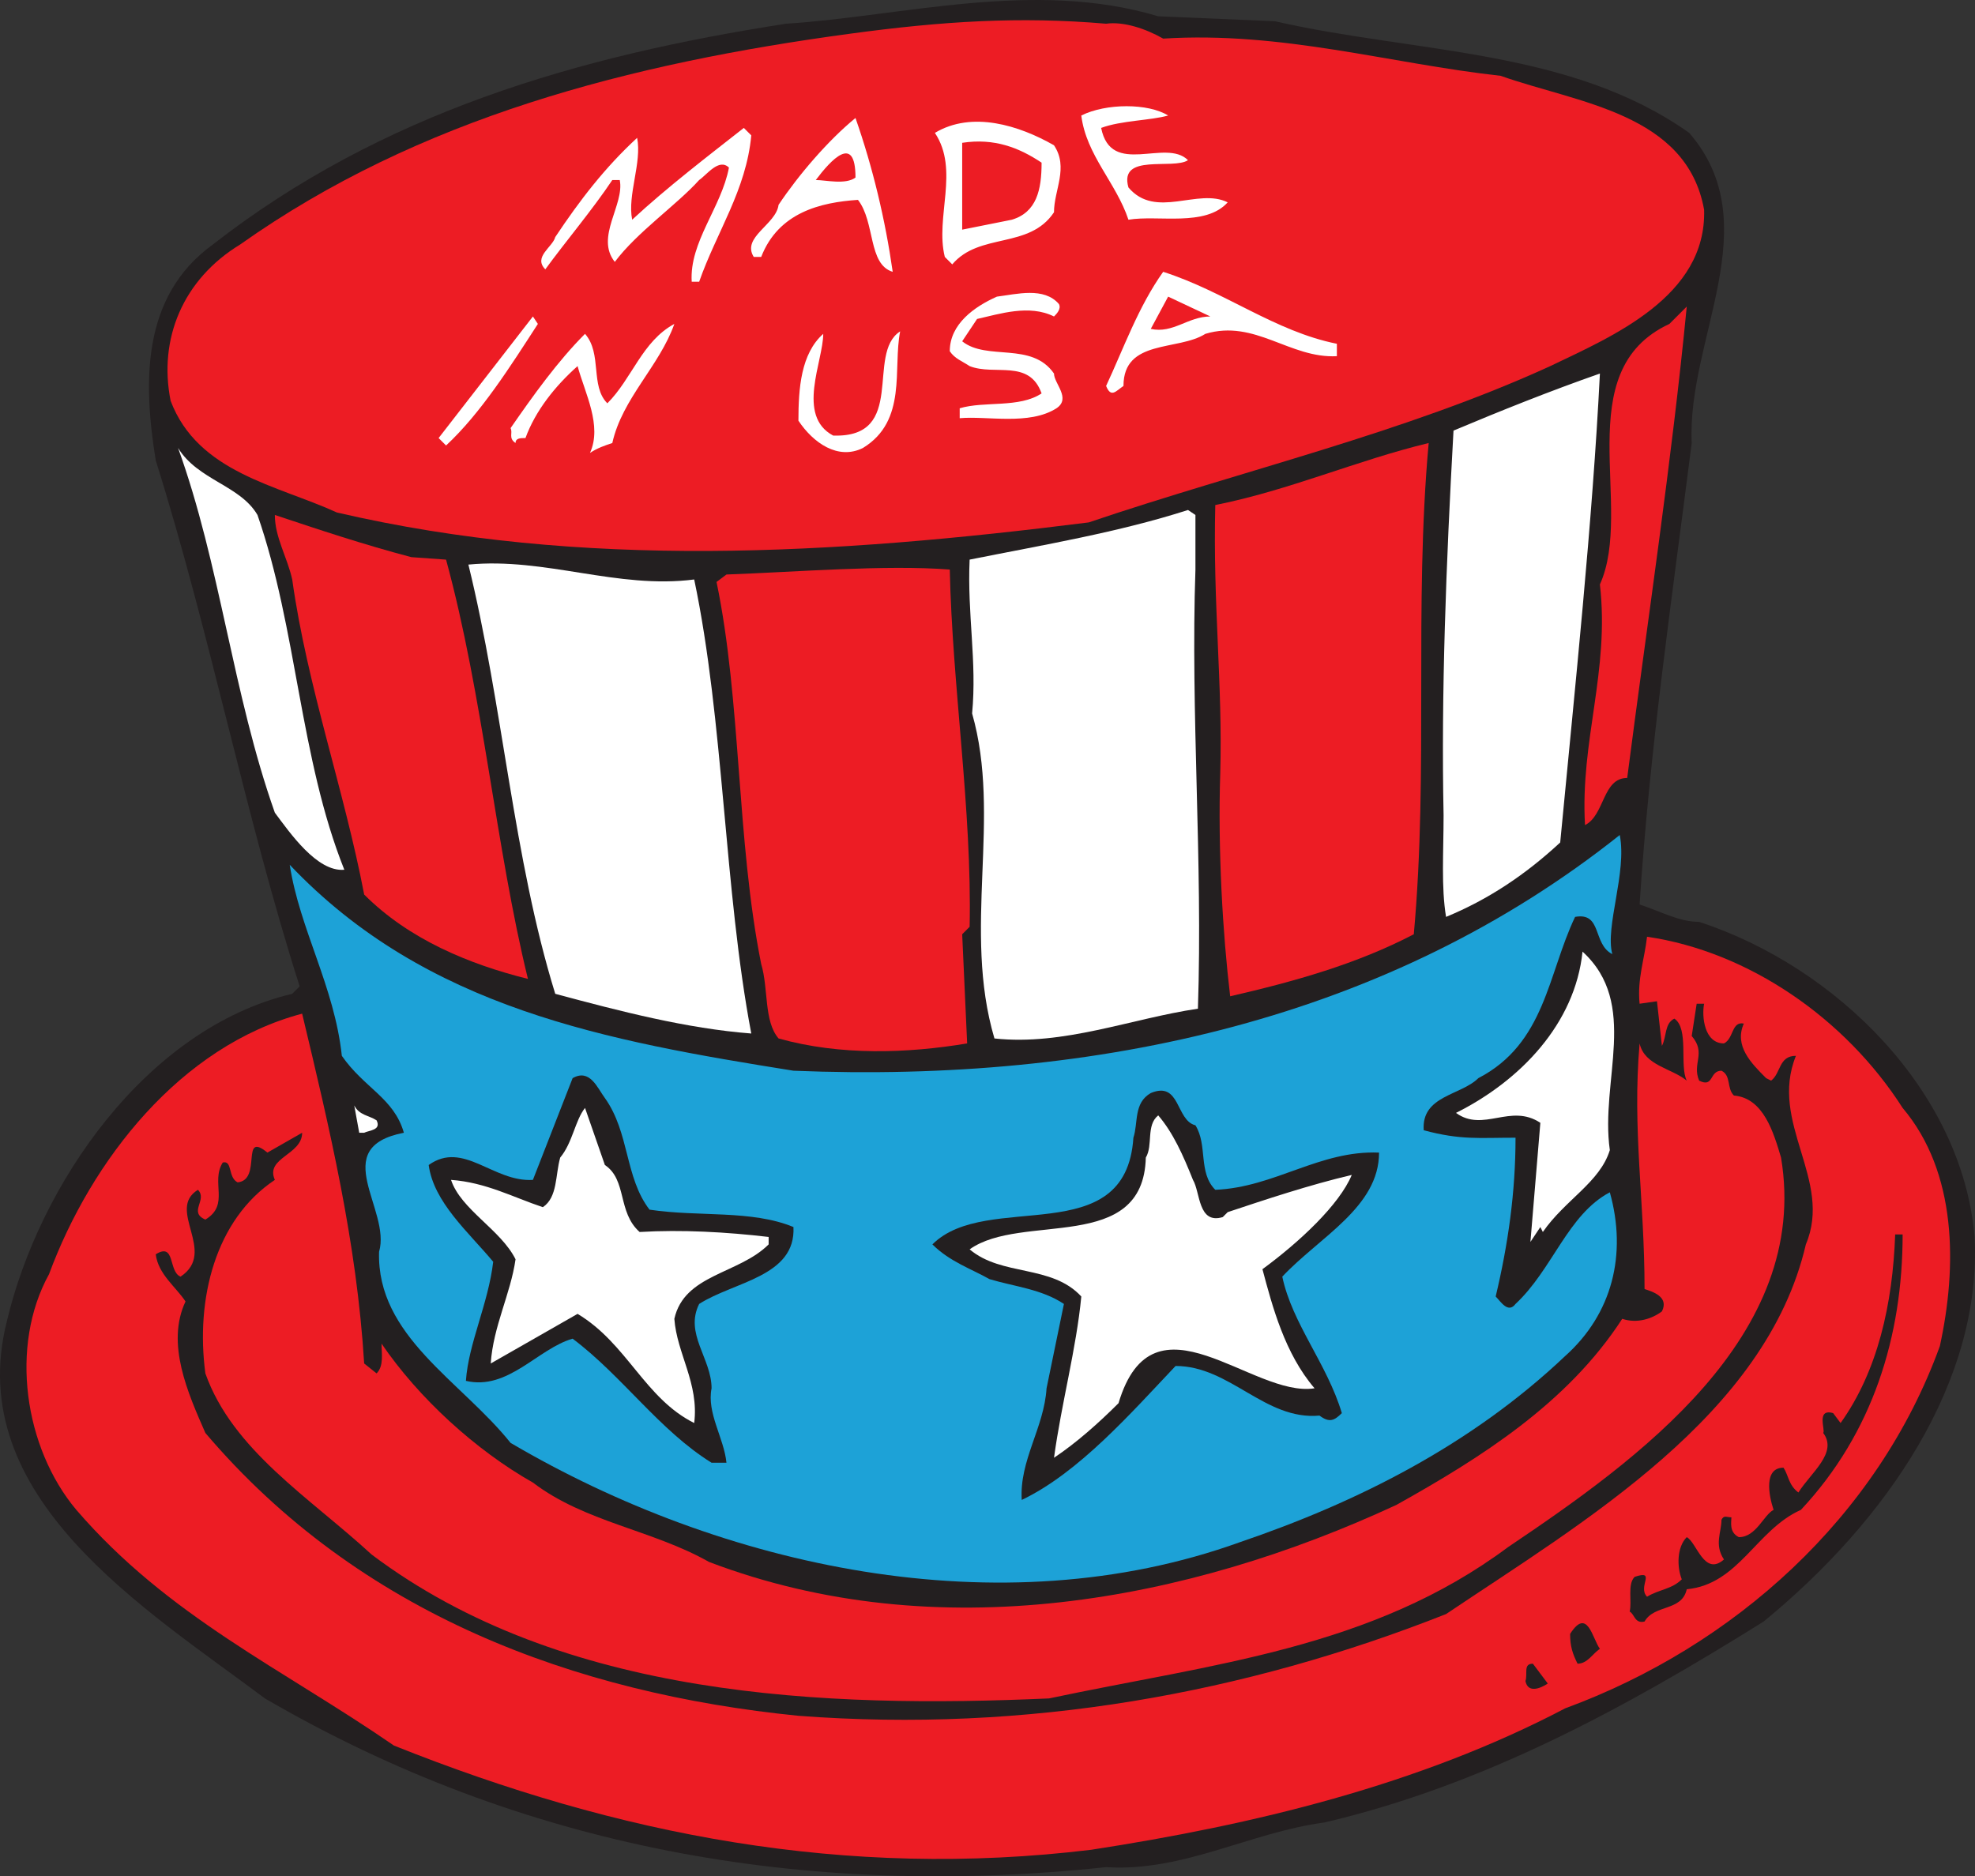 <svg xmlns="http://www.w3.org/2000/svg" width="596.947" height="567.191"><rect width="100%" height="100%" fill="#333333" stroke="none"/><path fill="#231f20" fill-rule="evenodd" d="M385.323 6.42c42.75 9.75 89.25 8.25 125.25 33.75 24 27.75-.75 62.25.75 93.75-6 47.25-12.75 93-15.75 139.5 6.75 2.25 12 5.25 18 5.25 41.25 13.5 79.5 51 83.25 95.25 2.25 43.5-26.25 85.5-63.75 116.25-42 26.25-84.75 49.5-132.75 60.75-22.5 3-42.75 15-66 13.5-91.5 9.75-177-6-254.25-51-36-27-91.5-60.75-78-114 9.75-41.25 42-88.5 86.25-99l2.25-2.25c-16.5-51.75-27-106.5-43.5-159-3.75-23.25-4.5-49.5 17.25-65.25 51-39.75 110.25-57 173.25-66.75 35.25-2.25 75-13.5 112.5-2.25l35.25 1.5"/><path fill="#ed1c24" fill-rule="evenodd" d="M334.323 7.17c5.25-.75 12 1.5 17.25 4.5 36-2.25 68.25 7.5 102 11.25 23.25 8.25 56.25 11.25 61.5 40.5.75 26.25-27.75 38.25-46.5 47.25-44.25 20.25-93 31.5-139.5 47.25-77.25 9.75-153 14.25-227.25-3-18-8.25-42-12-50.25-33.75-3.75-18.75 3.75-36.75 21-47.25 54-38.25 117.75-54.75 184.5-63.75 27.75-3.75 51-5.25 77.25-3"/><path fill="#fff" fill-rule="evenodd" d="M353.073 34.92c-5.25 1.5-14.25 1.5-20.25 3.75 3 15 19.5 3 26.25 9.75-4.5 3-21-2.25-18 8.25 8.25 9.75 21 0 30 4.5-6.75 7.5-21 3.75-30 5.25-3.75-11.25-12.75-19.5-14.25-31.5 7.5-3.75 20.25-3.75 26.25 0m-94.5.75c5.25 15 9 30.75 11.25 46.5-7.5-2.25-5.25-15-10.5-21.75-11.25.75-24 3.75-29.25 17.25h-2.25c-3.75-6 6.75-9.75 7.5-15.75 6-9 15-19.5 23.25-26.25m60 8.25c4.5 6.75 0 13.5 0 20.25-7.5 11.25-22.5 6-30.75 15.75l-2.25-2.25c-3-12 4.5-26.25-3-37.5 11.25-6.75 25.5-2.25 36 3.75m-91.5-3c-1.5 16.5-10.5 29.25-15.75 44.25h-2.25c-.75-12 9-22.5 11.25-34.5-3-3-6.75 2.25-9 3.75-6.75 7.5-18.75 15.75-25.5 24.75-6-7.5 3-17.25 1.5-24.75h-2.25c-6 9-14.25 18.75-20.25 27-3.75-3.75 2.25-6.75 3-9.75 7.5-11.25 15-21 24.75-30 1.5 7.5-3 17.25-1.5 24.75 10.5-9.75 23.25-19.5 33.75-27.75l2.25 2.25"/><path fill="#ed1c24" fill-rule="evenodd" d="M314.823 49.17c0 8.25-1.5 15-9 17.25l-15 3V43.17c9.75-1.5 17.25 1.5 24 6m-56.25 4.5c-3 2.25-9 .75-12 .75 4.5-6 12-14.25 12-.75"/><path fill="#fff" fill-rule="evenodd" d="M404.073 103.92v3.75c-14.25.75-24.75-11.25-39.75-6.75-8.25 5.25-24.75 1.5-24.75 15.75-2.25 1.5-3.75 3.75-5.25 0 5.25-11.25 9.75-24 17.25-34.5 18.75 6 33.75 18 52.5 21.75m-84-12c.75 1.5-.75 3-1.5 3.75-7.5-3.75-16.5-.75-23.25.75l-4.5 6.75c7.5 6 21 0 27.75 9.75 0 3 5.25 7.5.75 10.5-8.25 5.25-21 2.25-29.25 3v-3c7.5-2.25 18 0 24.75-4.5-3.75-10.5-14.25-5.25-21.75-8.25-2.25-1.5-4.5-2.25-6-4.5 0-8.25 7.5-13.5 14.25-16.5 6-.75 14.25-3 18.75 2.25"/><path fill="#ed1c24" fill-rule="evenodd" d="M365.823 95.67c-6.75 0-11.25 5.25-18 3.75l5.25-9.75 12.75 6m126 139.5c-7.5 0-6.75 11.25-12.75 14.25-1.5-25.5 7.5-46.5 4.5-72.75 10.5-23.25-9.75-64.5 21-78.75l5.25-5.25c-4.5 46.5-12 96-18 142.5"/><path fill="#fff" fill-rule="evenodd" d="M162.573 97.92c-8.25 12.75-17.25 27-27.75 36.75l-2.25-2.25 28.5-36.75 1.5 2.25m41.25 0c-4.5 12.75-15.75 22.5-18.75 36-2.25.75-4.5 1.5-6.75 3 3.75-8.25-1.5-18-3.75-26.25-6.75 6-12.75 13.5-15.75 21.75-1.5 0-3 0-3 1.5-2.25-1.5-.75-3-1.5-4.5 6.75-9.75 14.25-20.25 22.5-28.5 5.25 6 1.5 15.75 6.75 21 7.5-7.5 10.5-18.75 20.25-24m68.25 2.25c-2.25 11.25 2.25 27-11.25 35.25-7.5 3.75-15-1.5-19.5-8.25 0-9.75.75-20.25 7.5-26.25 0 8.25-8.25 24.75 3 30.75 22.5.75 9.75-24.75 20.25-31.5m211.5 12.75c-2.25 45-7.5 94.5-12 141.75-10.5 9.75-21.75 17.25-34.5 22.5-1.5-9-.75-19.5-.75-30.75-.75-36.75.75-75.75 3-116.25 14.25-6 29.25-12 44.25-17.25"/><path fill="#ed1c24" fill-rule="evenodd" d="M431.823 133.92c-4.5 49.5 0 99-4.5 148.5-17.25 9-36 14.25-55.5 18.75-2.25-18.75-3.75-44.25-3-67.5.75-27-2.25-51-1.5-81 22.5-4.5 42.75-13.5 64.5-18.75"/><path fill="#fff" fill-rule="evenodd" d="M77.823 155.67c12 34.5 12.75 73.5 26.25 107.25-8.25.75-16.5-11.25-21-17.25-12.75-36-16.5-75-29.25-110.25 6 9.75 18.75 11.25 24 20.25m283.5 16.5c-1.5 43.5 2.25 87.75.75 132.75-20.25 3-40.5 11.25-61.5 9-9.75-33 2.25-66.75-6.75-98.25 1.5-15.75-1.5-30-.75-46.5 22.5-4.5 45-8.25 66-15l2.25 1.5v16.5"/><path fill="#ed1c24" fill-rule="evenodd" d="m124.323 168.42 10.5.75c11.25 41.25 15 87 24.75 126.75-18-4.5-36-12-49.5-25.5-6-31.5-17.25-63-21.75-95.25-1.5-6.75-5.25-12.75-5.25-19.5 13.5 4.5 27 9 41.25 12.75"/><path fill="#fff" fill-rule="evenodd" d="M209.823 175.17c9 42.75 9 93.75 17.25 137.25-19.5-1.5-39.75-6.75-59.25-12-12.75-41.25-15.75-87-26.25-129.75 23.25-2.25 45 7.5 68.25 4.5"/><path fill="#ed1c24" fill-rule="evenodd" d="M287.073 172.17c.75 35.25 6.75 72.75 6 108l-2.25 2.25 1.5 33c-18 3-38.25 3.75-57-1.5-4.5-5.25-3-15-5.25-22.5-7.5-37.5-6-79.5-13.5-115.5l3-2.25c21-.75 48-3 67.5-1.5"/><path fill="#1da2d7" fill-rule="evenodd" d="M487.323 288.42c-6-3-3-12.75-11.25-11.25-8.25 17.25-9 38.25-29.25 48.75-5.25 5.25-17.25 5.25-16.5 15.75 11.25 3 16.5 2.25 27.75 2.25 0 16.5-2.25 32.25-6 48 1.5 1.5 3.75 5.25 6 2.25 11.25-10.5 15.75-27 28.5-33.75 5.25 18.75.75 36.75-13.5 49.5-28.5 27-63 44.25-98.25 56.25-72.75 26.25-156.75 7.5-220.5-30-15-18.75-40.5-32.25-39.75-57.75 3.75-12.75-15.75-31.5 7.5-36-3-10.5-12-13.5-18.75-23.25-2.25-21-12.75-38.25-15.75-57.75 41.25 43.5 96 53.25 152.25 62.25 92.25 3.75 180-15.75 249.75-71.25 2.25 11.25-4.5 27.75-2.25 36"/><path fill="#ed1c24" fill-rule="evenodd" d="M575.073 334.92c16.5 19.5 16.5 48 11.25 72-18.75 51.75-62.25 90.75-113.25 109.5-44.25 23.25-94.5 35.25-143.25 42.75-74.25 9-143.25-4.5-210.75-31.5-33.75-23.25-68.25-39-96-71.25-15.75-18.75-20.25-49.5-8.25-71.25 12.75-34.5 39.75-69 76.5-78.75 8.25 34.5 16.5 69 18.75 105.75l3.75 3c2.25-2.25 1.5-6 1.5-9 11.25 16.5 28.5 32.25 45.75 42 15.75 12 36 14.25 53.25 24 69 26.25 144.75 12 207.75-17.25 25.5-14.25 51.75-30.75 68.25-56.25 4.5 1.5 9 0 12-2.25 2.25-4.5-3-6-5.25-6.75 0-27-3.75-48-1.5-74.25 1.5 6.75 9.75 7.5 14.25 11.25-2.25-4.5.75-15.75-3.75-18.75-3 1.5-2.25 5.25-3.75 8.25l-1.5-13.5-5.25.75c-.75-7.5 1.5-13.5 2.25-20.25 30.75 4.5 60 24.75 77.25 51.75"/><path fill="#fff" fill-rule="evenodd" d="M486.573 347.67c-3 9.75-13.5 15-20.25 24.75l-.75-1.5-3 4.5 3-36c-9-6-17.25 3-25.5-3 19.5-9.75 36-27 38.25-48.75 17.25 15.75 5.25 39 8.25 60"/><path fill="#231f20" fill-rule="evenodd" d="M515.073 303.42c-.75 3.75 0 12 6 12 3-1.5 2.25-6.75 6-6-3 6.75 2.25 12 6.75 16.5l1.5.75c3-2.25 2.25-7.5 7.5-7.5-8.25 20.25 11.25 37.5 3 57-12 51.75-67.5 84-108.75 111.75-60.75 24-126.75 36-195.75 30.75-67.5-6.75-132.75-30.75-179.25-85.5-5.25-12-12-27-6-39.75-3-4.5-8.25-8.25-9-14.25 6-3.75 3.75 5.25 7.5 6.75 11.25-7.5-4.5-20.25 5.25-26.25 3 3-3 6.75 2.25 9 7.5-4.5 1.5-11.25 5.25-17.25 3-.75 1.5 4.5 4.5 6 7.5-.75.75-15.75 9-9l10.5-6c0 6.75-11.25 7.5-8.25 14.25-18 12-24 36-21 58.5 8.25 23.25 31.5 37.5 50.25 54.75 57.75 43.5 137.25 46.5 204.75 43.5 49.5-10.5 97.5-15 138.75-45.75 39-26.25 91.5-63.75 82.5-117.75-2.25-7.5-5.25-18-14.25-18.75-2.25-2.25-.75-6-3.75-7.5-3.75 0-2.25 5.25-6.75 3-2.25-5.25 2.25-8.25-2.25-13.5l1.5-9.75h2.25"/><path fill="#231f20" fill-rule="evenodd" d="M196.323 365.67c15 2.25 30.75 0 43.5 5.25.75 15-18 16.5-28.5 23.25-4.5 9 3.75 16.5 3.75 25.5-1.5 7.5 3.75 15 4.5 22.5h-4.5c-15.75-9.75-27-26.25-42-37.5-10.5 3-19.5 15.75-32.25 12.75.75-11.25 6.75-23.25 8.25-36-7.5-9-18-18-19.5-29.25 10.5-7.5 19.5 5.25 31.5 4.5l12-30.75c5.25-3 7.5 3 9.75 6 7.5 10.5 6 24 13.5 33.75m165-25.5c3.75 6 .75 14.25 6 19.5 18-.75 31.5-12 49.5-11.25 0 16.5-18 25.5-29.25 37.5 3 14.25 13.5 26.25 18 41.25-2.25 2.25-3.75 3-6.75.75-16.5 1.5-27-15-43.5-15-13.5 14.25-29.25 32.25-46.5 40.5-.75-12 6.75-21.75 7.5-33.75l5.25-25.5c-6.75-4.5-15-5.25-22.5-7.5-5.25-3-12-5.25-17.25-10.5 16.5-16.5 58.5 2.25 60.75-32.25 1.5-4.5 0-10.5 5.25-13.5 9-3.75 7.5 8.25 13.5 9.75"/><path fill="#fff" fill-rule="evenodd" d="M113.823 338.67c1.5 3-2.25 3-3.75 3.75h-1.5l-1.5-8.25c1.5 3 4.5 3 6.75 4.5m69 13.5c6.75 4.5 3.75 14.25 10.5 20.25 12.75-.75 26.25 0 39 1.5v2.25c-9 9-25.5 9-28.5 22.5.75 10.5 7.5 19.5 6 31.5-15-7.5-20.25-24-35.25-33l-26.25 15c.75-11.25 6-21 7.5-31.5-4.5-9-16.5-15-19.5-24 10.5.75 18.75 5.25 27.75 8.25 4.5-3 3.75-9.75 5.25-15 3.75-4.5 4.5-11.25 7.5-15l6 17.25m177.75 4.5c2.25 3.75 1.5 13.5 9 11.25l1.5-1.5c11.25-3.75 24.75-8.25 37.5-11.25-3.75 9-15.75 20.25-27 28.5 3 11.25 6.75 25.5 15.75 36-18.75 3-48.75-30.75-59.25 4.5-6 6-12.75 12-19.5 16.5 2.25-16.5 6.75-33 8.25-48.75-9-9.75-24-6-33.75-14.25 15.75-11.25 52.5 1.5 53.25-27.75 2.25-3.75 0-9.75 3.75-12.75 4.5 5.25 7.5 12 10.5 19.5"/><path fill="#231f20" fill-rule="evenodd" d="M575.073 373.17c0 30.75-9 60-30.75 83.25-13.5 6-18.75 22.5-34.5 24-1.5 6.75-9.75 4.5-12.75 9.75-3 .75-3-2.25-4.5-3 .75-3-.75-8.25 1.5-10.5 6.75-2.25.75 3 3.75 6 3.75-2.25 7.5-2.25 10.5-5.25-1.5-3.75-1.5-9.75 1.5-12.75 3 1.5 5.25 12 11.25 6.75-3-4.5-.75-8.25-.75-12 .75-1.5 1.5-.75 3-.75 0 1.5-.75 4.5 2.25 6 5.25 0 7.5-6.75 10.5-8.25-1.5-4.5-3-12.75 3-12.75 1.5 2.25 1.5 5.25 4.5 7.5 3.75-6 12-12 7.5-18 .75-.75-2.25-7.5 3-6l2.25 3c11.25-15.75 15.75-36 16.5-57h2.25m-91.5 125.25c-2.25 1.5-3.75 4.5-6.75 4.5-1.5-3-2.25-5.25-2.25-9 5.25-8.25 6.75 1.5 9 4.5m-15.75 10.5c-2.25 1.5-6 3-6.75-.75.75-2.25-.75-5.25 2.25-5.25l4.5 6"/></svg>
